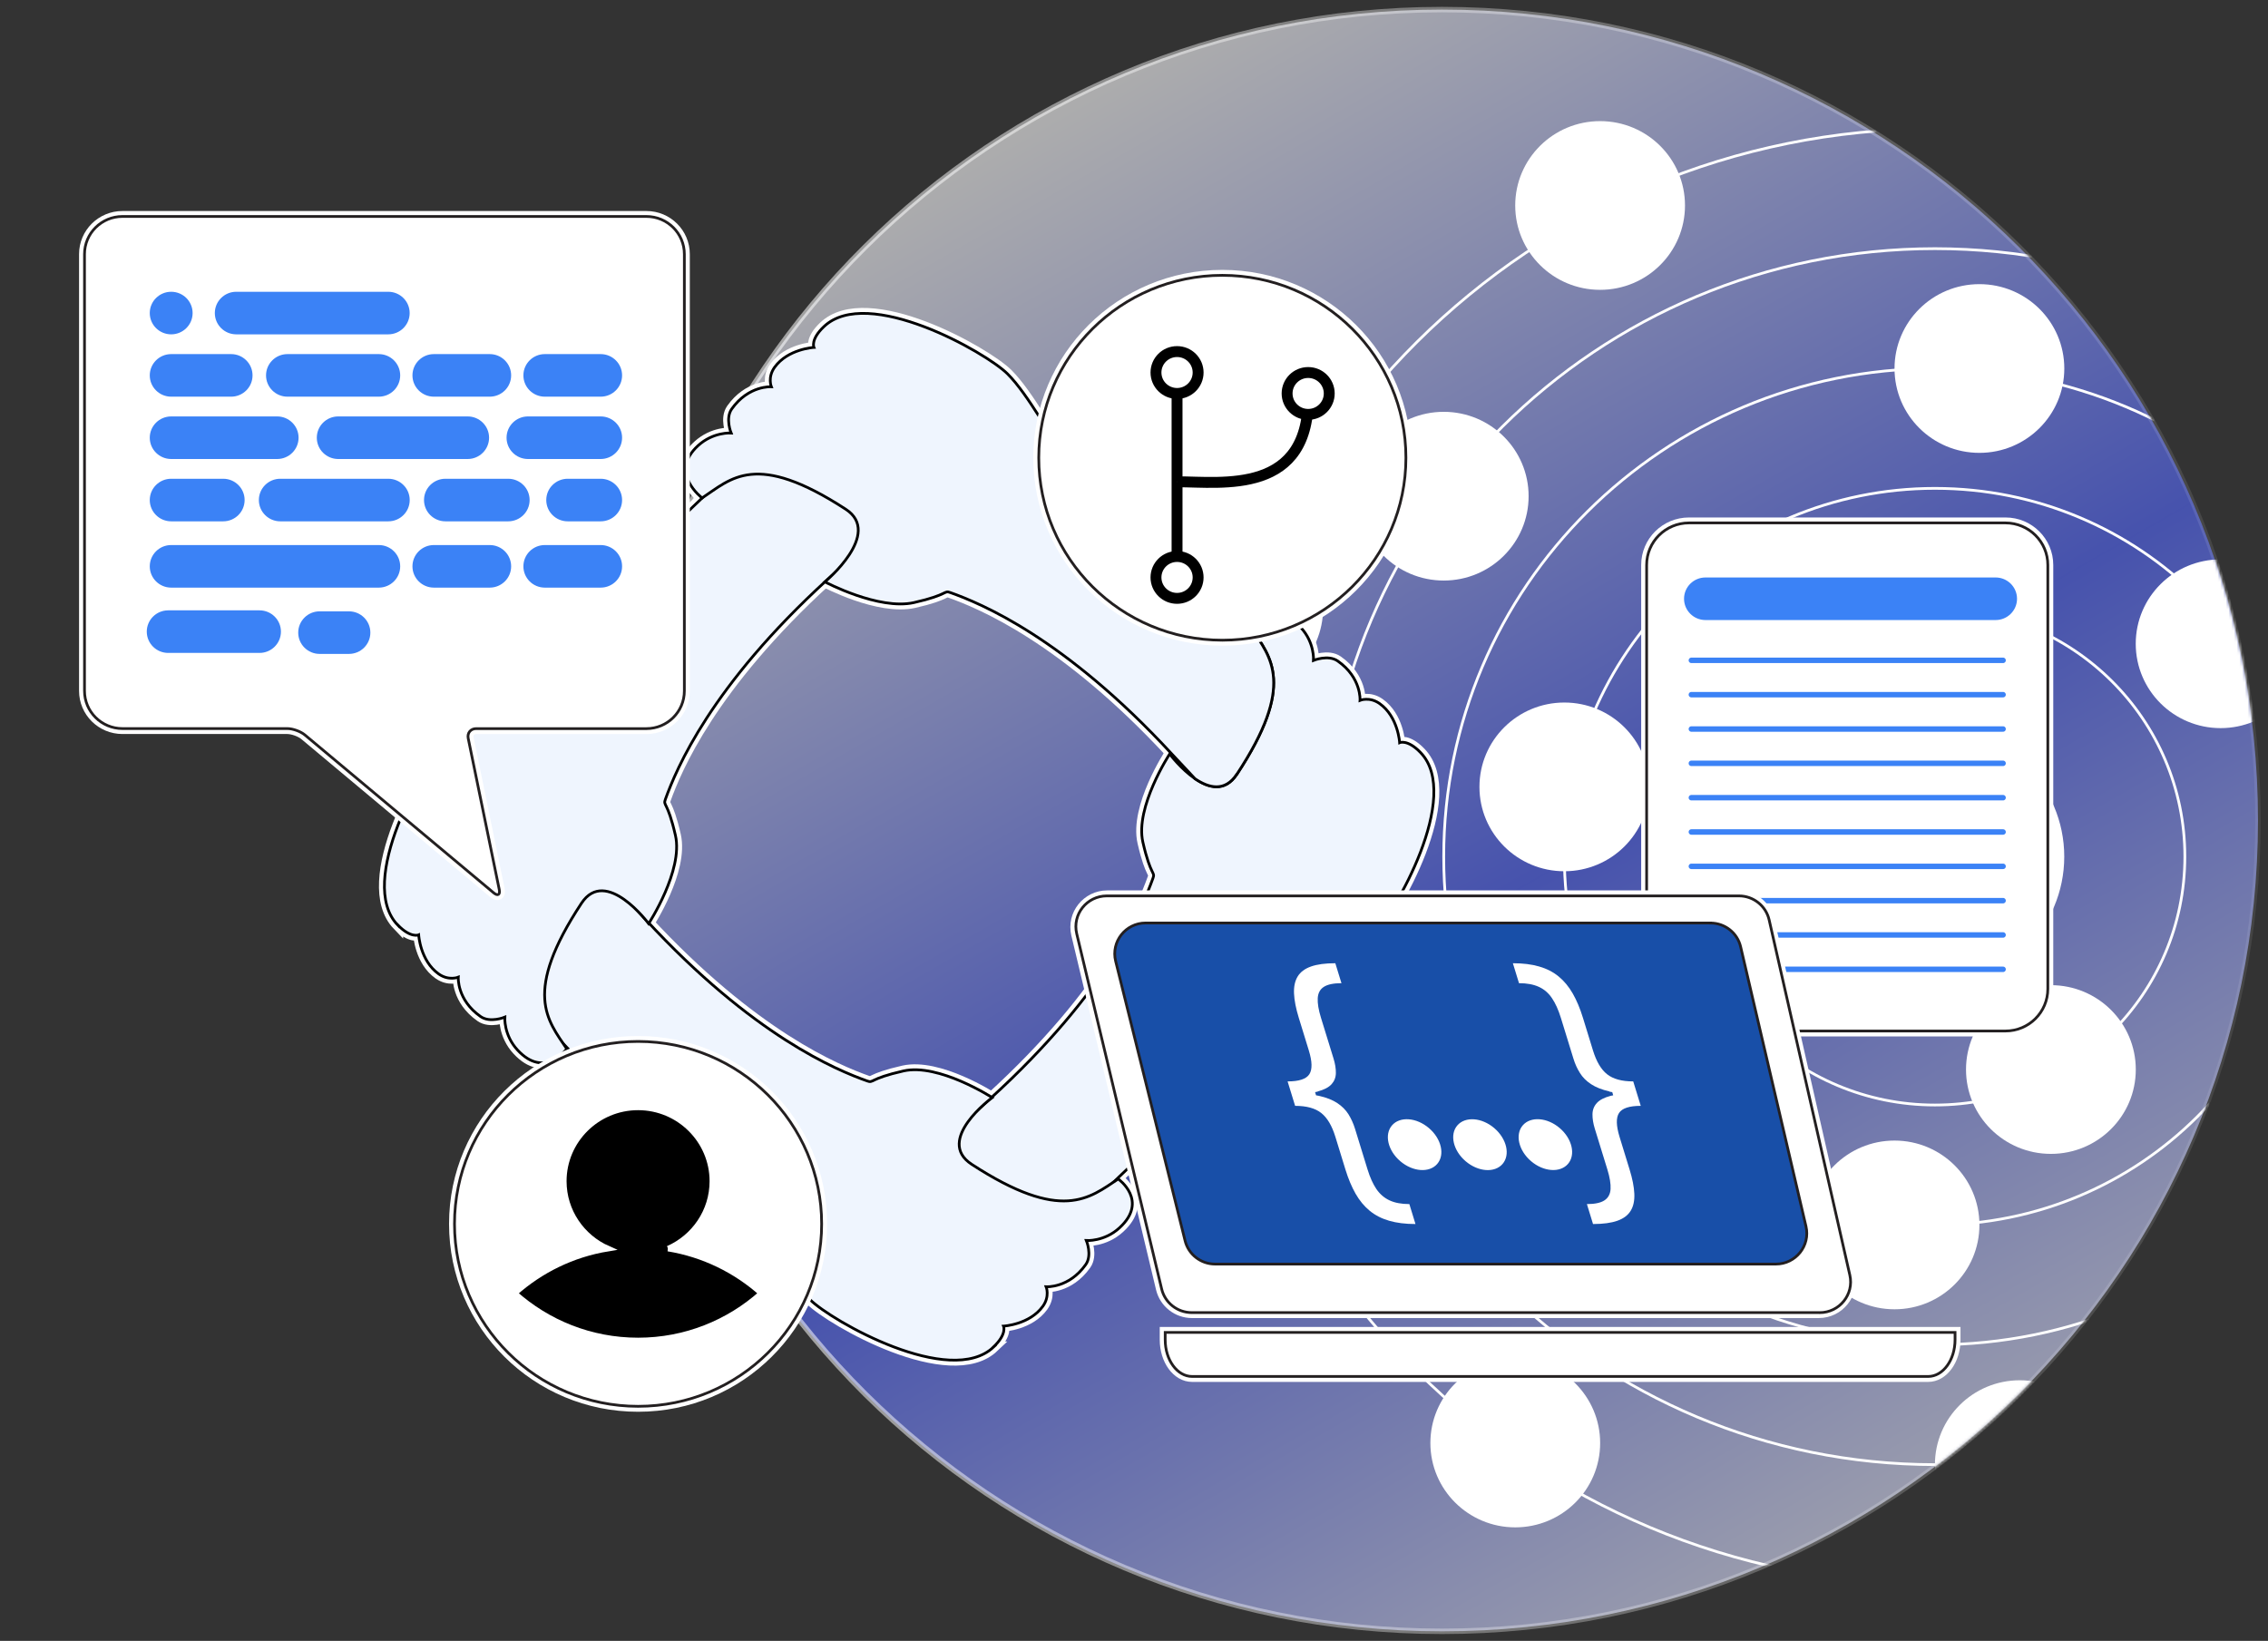 <svg width="832" height="602" viewBox="0 0 832 602" fill="none" xmlns="http://www.w3.org/2000/svg">
<rect x="0" y="0" width="832" height="602" fill="#333333" stroke="none"/>
<path opacity="0.6" d="M529 598.486C694.315 598.486 828.329 465.297 828.329 301C828.329 136.703 694.315 3.514 529 3.514C363.684 3.514 229.67 136.703 229.67 301C229.67 465.297 363.684 598.486 529 598.486Z" fill="url(#paint0_linear_69_1555)" stroke="url(#paint1_linear_69_1555)" stroke-width="2"/>
<mask id="mask0_69_1555" style="mask-type:luminance" maskUnits="userSpaceOnUse" x="229" y="3" width="600" height="596">
<path d="M529 598.486C694.315 598.486 828.329 465.297 828.329 301C828.329 136.703 694.315 3.514 529 3.514C363.684 3.514 229.67 136.703 229.67 301C229.67 465.297 363.684 598.486 529 598.486Z" fill="white"/>
</mask>
<g mask="url(#mask0_69_1555)">
<path d="M709.814 581.322C858.213 581.322 978.515 461.762 978.515 314.277C978.515 166.792 858.213 47.232 709.814 47.232C561.415 47.232 441.114 166.792 441.114 314.277C441.114 461.762 561.415 581.322 709.814 581.322Z" stroke="white" stroke-miterlimit="10"/>
<path d="M709.814 537.332C833.768 537.332 934.252 437.467 934.252 314.277C934.252 191.087 833.768 91.222 709.814 91.222C585.861 91.222 485.377 191.087 485.377 314.277C485.377 437.467 585.861 537.332 709.814 537.332Z" stroke="white" stroke-miterlimit="10"/>
<path d="M709.814 493.36C809.333 493.36 890.008 413.182 890.008 314.277C890.008 215.372 809.333 135.193 709.814 135.193C610.296 135.193 529.621 215.372 529.621 314.277C529.621 413.182 610.296 493.36 709.814 493.36Z" stroke="white" stroke-miterlimit="10"/>
<path d="M709.814 449.389C784.897 449.389 845.764 388.897 845.764 314.277C845.764 239.657 784.897 179.165 709.814 179.165C634.732 179.165 573.865 239.657 573.865 314.277C573.865 388.897 634.732 449.389 709.814 449.389Z" stroke="white" stroke-miterlimit="10"/>
<path d="M709.814 405.399C760.451 405.399 801.501 364.602 801.501 314.277C801.501 263.952 760.451 223.155 709.814 223.155C659.177 223.155 618.128 263.952 618.128 314.277C618.128 364.602 659.177 405.399 709.814 405.399Z" stroke="white" stroke-miterlimit="10"/>
<path d="M709.814 361.427C736.016 361.427 757.257 340.317 757.257 314.277C757.257 288.237 736.016 267.127 709.814 267.127C683.613 267.127 662.372 288.237 662.372 314.277C662.372 340.317 683.613 361.427 709.814 361.427Z" fill="white"/>
<path d="M858.885 182.053C876.084 182.053 890.026 168.197 890.026 151.104C890.026 134.011 876.084 120.155 858.885 120.155C841.687 120.155 827.744 134.011 827.744 151.104C827.744 168.197 841.687 182.053 858.885 182.053Z" fill="white"/>
<path d="M772.078 82.576C789.277 82.576 803.219 68.72 803.219 51.627C803.219 34.535 789.277 20.678 772.078 20.678C754.879 20.678 740.937 34.535 740.937 51.627C740.937 68.72 754.879 82.576 772.078 82.576Z" fill="white"/>
<path d="M567.597 449.389C584.795 449.389 598.738 435.532 598.738 418.439C598.738 401.347 584.795 387.49 567.597 387.49C550.398 387.49 536.456 401.347 536.456 418.439C536.456 435.532 550.398 449.389 567.597 449.389Z" fill="white"/>
<path d="M586.987 106.333C604.185 106.333 618.128 92.477 618.128 75.384C618.128 58.291 604.185 44.435 586.987 44.435C569.788 44.435 555.846 58.291 555.846 75.384C555.846 92.477 569.788 106.333 586.987 106.333Z" fill="white"/>
<path d="M858.885 568.281C876.084 568.281 890.026 554.424 890.026 537.332C890.026 520.239 876.084 506.383 858.885 506.383C841.687 506.383 827.744 520.239 827.744 537.332C827.744 554.424 841.687 568.281 858.885 568.281Z" fill="white"/>
<path d="M485.377 376.175C502.575 376.175 516.518 362.319 516.518 345.226C516.518 328.133 502.575 314.277 485.377 314.277C468.178 314.277 454.236 328.133 454.236 345.226C454.236 362.319 468.178 376.175 485.377 376.175Z" fill="white"/>
<path d="M454.236 254.086C471.434 254.086 485.376 240.23 485.376 223.137C485.376 206.044 471.434 192.188 454.236 192.188C437.037 192.188 423.095 206.044 423.095 223.137C423.095 240.23 437.037 254.086 454.236 254.086Z" fill="white"/>
<path d="M529.621 212.984C546.819 212.984 560.762 199.128 560.762 182.035C560.762 164.942 546.819 151.086 529.621 151.086C512.422 151.086 498.48 164.942 498.48 182.035C498.48 199.128 512.422 212.984 529.621 212.984Z" fill="white"/>
<path d="M573.865 319.635C591.064 319.635 605.006 305.779 605.006 288.686C605.006 271.593 591.064 257.737 573.865 257.737C556.666 257.737 542.724 271.593 542.724 288.686C542.724 305.779 556.666 319.635 573.865 319.635Z" fill="white"/>
<path d="M555.864 560.344C573.063 560.344 587.005 546.488 587.005 529.395C587.005 512.302 573.063 498.446 555.864 498.446C538.665 498.446 524.723 512.302 524.723 529.395C524.723 546.488 538.665 560.344 555.864 560.344Z" fill="white"/>
<path d="M740.955 568.281C758.154 568.281 772.096 554.424 772.096 537.332C772.096 520.239 758.154 506.383 740.955 506.383C723.757 506.383 709.814 520.239 709.814 537.332C709.814 554.424 723.757 568.281 740.955 568.281Z" fill="white"/>
<path d="M752.359 423.325C769.558 423.325 783.5 409.469 783.5 392.376C783.5 375.283 769.558 361.427 752.359 361.427C735.16 361.427 721.218 375.283 721.218 392.376C721.218 409.469 735.16 423.325 752.359 423.325Z" fill="white"/>
<path d="M694.993 480.338C712.192 480.338 726.134 466.481 726.134 449.389C726.134 432.296 712.192 418.44 694.993 418.44C677.794 418.44 663.852 432.296 663.852 449.389C663.852 466.481 677.794 480.338 694.993 480.338Z" fill="white"/>
<path d="M814.623 267.127C831.821 267.127 845.764 253.27 845.764 236.178C845.764 219.085 831.821 205.228 814.623 205.228C797.424 205.228 783.482 219.085 783.482 236.178C783.482 253.27 797.424 267.127 814.623 267.127Z" fill="white"/>
<path d="M726.134 166.143C743.333 166.143 757.275 152.286 757.275 135.194C757.275 118.101 743.333 104.244 726.134 104.244C708.935 104.244 694.993 118.101 694.993 135.194C694.993 152.286 708.935 166.143 726.134 166.143Z" fill="white"/>
<path d="M662.372 267.127C679.571 267.127 693.513 253.27 693.513 236.178C693.513 219.085 679.571 205.228 662.372 205.228C645.173 205.228 631.231 219.085 631.231 236.178C631.231 253.27 645.173 267.127 662.372 267.127Z" fill="white"/>
</g>
<path d="M503.707 343.028C511.565 335.218 536.419 292.028 521.141 276.117C516.353 271.122 513.447 272.467 513.447 272.467C513.447 272.467 512.917 262.949 506.101 258.118C502.409 255.503 498.919 256.937 498.919 256.937C498.919 256.937 499.503 248.637 490.731 242.498C487.241 240.064 481.849 242.28 481.849 242.28C481.849 242.28 482.325 235.76 477.189 230.22C468.234 220.558 460.888 228.477 459.426 230.293C459.243 230.511 459.133 230.656 459.133 230.656C466.169 241.19 475.398 251.162 453.724 284.072C449.356 290.702 443.38 289.085 438.409 285.689C433.201 282.129 429.089 276.608 429.089 276.608C429.089 276.608 416.315 296.132 419.257 308.973C422.199 321.814 423.88 319.689 422.93 322.268C418.964 333.239 406.336 363.77 363.426 402.91C310.373 451.296 299.17 455.818 299.17 455.818L329.727 490.182C329.727 490.182 358.675 477.595 396.998 444.158C425.964 418.875 459.097 381.006 475.691 363.062C479.547 358.902 495.83 350.838 503.707 343.01V343.028Z" fill="#184FA8" stroke="white" stroke-width="4" stroke-miterlimit="10"/>
<path d="M364.523 494.159C348.514 509.361 305.073 484.642 297.197 476.832C289.32 469.022 281.224 452.821 277.021 448.989C258.965 432.515 220.861 399.568 195.422 370.781C161.759 332.712 146.92 305.159 146.92 305.159L181.496 274.791C181.496 274.791 188.222 284.69 236.907 337.416C276.29 380.062 307.011 392.612 318.049 396.553C320.662 397.48 318.506 395.827 331.426 392.903C344.347 389.979 363.993 402.674 363.993 402.674C363.993 402.674 342.793 418.24 356.463 427.157C389.578 448.716 399.611 439.526 410.211 432.534C410.211 432.534 421.56 440.507 410.649 450.478C405.075 455.582 398.515 455.11 398.515 455.11C398.515 455.11 400.762 460.468 398.295 463.937C392.118 472.655 383.766 472.074 383.766 472.074C383.766 472.074 385.192 475.543 382.579 479.212C377.717 485.986 368.141 486.513 368.141 486.513C368.141 486.513 369.475 489.401 364.468 494.159H364.523Z" fill="#184FA8" stroke="white" stroke-width="4" stroke-miterlimit="10"/>
<path d="M145.896 339.378C130.6 323.467 155.472 280.295 163.331 272.466C171.189 264.657 187.491 256.592 191.347 252.415C207.922 234.47 241.074 196.601 270.04 171.319C308.345 137.863 342.263 124.786 342.263 124.786L372.819 159.15C372.819 159.15 356.664 164.163 303.611 212.548C260.701 251.688 248.073 282.22 244.107 293.19C243.175 295.787 244.838 293.644 247.781 306.485C250.723 319.326 237.948 338.851 237.948 338.851C237.948 338.851 222.287 317.782 213.313 331.368C191.621 364.279 200.868 374.25 207.904 384.784C207.904 384.784 199.881 396.063 189.848 385.22C184.713 379.68 185.188 373.16 185.188 373.16C185.188 373.16 179.797 375.394 176.306 372.942C167.534 366.803 168.119 358.503 168.119 358.503C168.119 358.503 164.628 359.919 160.937 357.322C154.12 352.491 153.59 342.974 153.59 342.974C153.59 342.974 150.684 344.3 145.896 339.323V339.378Z" fill="#184FA8" stroke="white" stroke-width="4" stroke-miterlimit="10"/>
<path d="M453.724 284.072C475.417 251.162 466.169 241.19 459.133 230.656C459.133 230.656 459.243 230.511 459.426 230.293C435.156 205.065 405.167 179.038 389.761 164.98C385.576 161.148 377.461 144.965 369.585 137.137C361.708 129.309 318.268 104.626 302.259 119.81C297.233 124.568 298.586 127.456 298.586 127.456C298.586 127.456 289.009 127.983 284.148 134.758C281.517 138.426 282.96 141.895 282.96 141.895C282.96 141.895 274.609 141.314 268.432 150.032C265.983 153.501 268.212 158.859 268.212 158.859C268.212 158.859 261.651 158.387 256.077 163.491C245.185 173.462 257.576 182.689 257.576 182.689C268.176 175.696 277.149 165.271 310.263 186.83C323.952 195.748 302.606 213.474 302.606 213.474C302.606 213.474 322.38 223.99 335.301 221.066C348.221 218.142 346.083 216.471 348.678 217.416C359.716 221.357 390.437 233.907 429.82 276.553C432.945 279.931 435.778 282.965 438.373 285.689C443.344 289.085 449.301 290.72 453.687 284.072H453.724Z" fill="#184FA8" stroke="white" stroke-width="4" stroke-miterlimit="10"/>
<path d="M503.707 343.028C511.565 335.218 536.419 292.028 521.141 276.117C516.353 271.122 513.447 272.467 513.447 272.467C513.447 272.467 512.917 262.949 506.101 258.118C502.409 255.503 498.919 256.937 498.919 256.937C498.919 256.937 499.503 248.637 490.731 242.498C487.241 240.064 481.849 242.28 481.849 242.28C481.849 242.28 482.325 235.76 477.189 230.22C468.234 220.558 460.888 228.477 459.426 230.293C459.243 230.511 459.133 230.656 459.133 230.656C466.169 241.19 475.398 251.162 453.724 284.072C449.356 290.702 443.38 289.085 438.409 285.689C433.201 282.129 429.089 276.608 429.089 276.608C429.089 276.608 416.315 296.132 419.257 308.973C422.199 321.814 423.88 319.689 422.93 322.268C418.964 333.239 406.336 363.77 363.426 402.91C310.373 451.296 299.17 455.818 299.17 455.818L329.727 490.182C329.727 490.182 358.675 477.595 396.998 444.158C425.964 418.875 459.097 381.006 475.691 363.062C479.547 358.902 495.83 350.838 503.707 343.01V343.028Z" fill="#EFF5FE" stroke="black" stroke-miterlimit="10"/>
<path d="M364.523 494.159C348.514 509.361 305.073 484.642 297.197 476.832C289.32 469.022 281.224 452.821 277.021 448.989C258.965 432.515 220.861 399.568 195.422 370.781C161.759 332.712 146.92 305.159 146.92 305.159L181.496 274.791C181.496 274.791 188.222 284.69 236.907 337.416C276.29 380.062 307.011 392.612 318.049 396.553C320.662 397.48 318.506 395.827 331.426 392.903C344.347 389.979 363.993 402.674 363.993 402.674C363.993 402.674 342.793 418.24 356.463 427.157C389.578 448.716 399.611 439.526 410.211 432.534C410.211 432.534 421.56 440.507 410.649 450.478C405.075 455.582 398.515 455.11 398.515 455.11C398.515 455.11 400.762 460.468 398.295 463.937C392.118 472.655 383.766 472.074 383.766 472.074C383.766 472.074 385.192 475.543 382.579 479.212C377.717 485.986 368.141 486.513 368.141 486.513C368.141 486.513 369.475 489.401 364.468 494.159H364.523Z" fill="#EFF5FE" stroke="black" stroke-miterlimit="10"/>
<path d="M145.896 339.378C130.6 323.467 155.472 280.295 163.331 272.466C171.189 264.657 187.491 256.592 191.347 252.415C207.922 234.47 241.074 196.601 270.04 171.319C308.345 137.863 342.263 124.786 342.263 124.786L372.819 159.15C372.819 159.15 356.664 164.163 303.611 212.548C260.701 251.688 248.073 282.22 244.107 293.19C243.175 295.787 244.838 293.644 247.781 306.485C250.723 319.326 237.948 338.851 237.948 338.851C237.948 338.851 222.287 317.782 213.313 331.368C191.621 364.279 200.868 374.25 207.904 384.784C207.904 384.784 199.881 396.063 189.848 385.22C184.713 379.68 185.188 373.16 185.188 373.16C185.188 373.16 179.797 375.394 176.306 372.942C167.534 366.803 168.119 358.503 168.119 358.503C168.119 358.503 164.628 359.919 160.937 357.322C154.12 352.491 153.59 342.974 153.59 342.974C153.59 342.974 150.684 344.3 145.896 339.323V339.378Z" fill="#EFF5FE" stroke="black" stroke-miterlimit="10"/>
<path d="M453.724 284.072C475.417 251.162 466.169 241.19 459.133 230.656C459.133 230.656 459.243 230.511 459.426 230.293C435.156 205.065 405.167 179.038 389.761 164.98C385.576 161.148 377.461 144.965 369.585 137.137C361.708 129.309 318.268 104.626 302.259 119.81C297.233 124.568 298.586 127.456 298.586 127.456C298.586 127.456 289.009 127.983 284.148 134.758C281.517 138.426 282.96 141.895 282.96 141.895C282.96 141.895 274.609 141.314 268.432 150.032C265.983 153.501 268.212 158.859 268.212 158.859C268.212 158.859 261.651 158.387 256.077 163.491C245.185 173.462 257.576 182.689 257.576 182.689C268.176 175.696 277.149 165.271 310.263 186.83C323.952 195.748 302.606 213.474 302.606 213.474C302.606 213.474 322.38 223.99 335.301 221.066C348.221 218.142 346.083 216.471 348.678 217.416C359.716 221.357 390.437 233.907 429.82 276.553C432.945 279.931 435.778 282.965 438.373 285.689C443.344 289.085 449.301 290.72 453.687 284.072H453.724Z" fill="#EFF5FE" stroke="black" stroke-miterlimit="10"/>
<path d="M234.074 515.936C271.267 515.936 301.418 485.971 301.418 449.007C301.418 412.043 271.267 382.078 234.074 382.078C196.881 382.078 166.73 412.043 166.73 449.007C166.73 485.971 196.881 515.936 234.074 515.936Z" fill="#184FA8" stroke="white" stroke-width="4" stroke-miterlimit="10"/>
<path d="M234.074 515.936C271.267 515.936 301.418 485.971 301.418 449.007C301.418 412.043 271.267 382.078 234.074 382.078C196.881 382.078 166.73 412.043 166.73 449.007C166.73 485.971 196.881 515.936 234.074 515.936Z" fill="white" stroke="#231F20" stroke-miterlimit="10"/>
<path d="M245.076 458.088C254.634 453.875 261.304 444.376 261.304 433.351C261.304 418.44 249.096 406.289 234.074 406.289C219.052 406.289 206.844 418.421 206.844 433.351C206.844 444.376 213.533 453.893 223.073 458.088C210.024 460.214 198.255 466.062 188.825 474.471C200.832 485.187 216.658 491.762 234.074 491.762C251.49 491.762 267.299 485.187 279.305 474.471C269.875 466.062 258.106 460.232 245.058 458.088H245.076Z" fill="black" stroke="white" stroke-width="2" stroke-miterlimit="10"/>
<path d="M251.052 93.256V253.469C251.052 261.115 244.82 267.308 237.126 267.308H174.68C172.669 267.308 171.354 268.907 171.756 270.868L183.141 326.319C183.543 328.28 182.611 328.825 181.076 327.536L111.85 269.633C110.314 268.344 107.409 267.29 105.398 267.29H44.926C37.232 267.29 31 261.097 31 253.45V93.256C31 85.61 37.232 79.416 44.926 79.416H237.126C244.82 79.416 251.052 85.61 251.052 93.256Z" fill="#184FA8"/>
<path d="M251.052 93.256V253.469C251.052 261.115 244.82 267.308 237.126 267.308H174.68C172.669 267.308 171.354 268.907 171.756 270.868L183.141 326.319C183.543 328.28 182.611 328.825 181.076 327.536L111.85 269.633C110.314 268.344 107.409 267.29 105.398 267.29H44.926C37.232 267.29 31 261.097 31 253.45V93.256C31 85.61 37.232 79.416 44.926 79.416H237.126C244.82 79.416 251.052 85.61 251.052 93.256Z" stroke="white" stroke-width="4" stroke-miterlimit="10"/>
<path d="M251.052 93.256V253.469C251.052 261.115 244.82 267.308 237.126 267.308H174.68C172.669 267.308 171.354 268.907 171.756 270.868L183.141 326.319C183.543 328.28 182.611 328.825 181.076 327.536L111.85 269.633C110.314 268.344 107.409 267.29 105.398 267.29H44.926C37.232 267.29 31 261.097 31 253.45V93.256C31 85.61 37.232 79.416 44.926 79.416H237.126C244.82 79.416 251.052 85.61 251.052 93.256Z" fill="white"/>
<path d="M251.052 93.256V253.469C251.052 261.115 244.82 267.308 237.126 267.308H174.68C172.669 267.308 171.354 268.907 171.756 270.868L183.141 326.319C183.543 328.28 182.611 328.825 181.076 327.536L111.85 269.633C110.314 268.344 107.409 267.29 105.398 267.29H44.926C37.232 267.29 31 261.097 31 253.45V93.256C31 85.61 37.232 79.416 44.926 79.416H237.126C244.82 79.416 251.052 85.61 251.052 93.256Z" stroke="#231F20" stroke-miterlimit="10"/>
<path d="M70.657 114.851C70.657 110.538 67.139 107.042 62.799 107.042C58.459 107.042 54.941 110.538 54.941 114.851C54.941 119.165 58.459 122.661 62.799 122.661C67.139 122.661 70.657 119.165 70.657 114.851Z" fill="#3B82F6"/>
<path d="M142.424 107.042H86.666C82.326 107.042 78.808 110.538 78.808 114.851C78.808 119.165 82.326 122.661 86.666 122.661H142.424C146.764 122.661 150.282 119.165 150.282 114.851C150.282 110.538 146.764 107.042 142.424 107.042Z" fill="#3B82F6"/>
<path d="M128.005 224.281H117.259C112.919 224.281 109.401 227.778 109.401 232.091C109.401 236.404 112.919 239.901 117.259 239.901H128.005C132.345 239.901 135.863 236.404 135.863 232.091C135.863 227.778 132.345 224.281 128.005 224.281Z" fill="#3B82F6"/>
<path d="M84.784 129.908H62.799C58.459 129.908 54.941 133.405 54.941 137.718C54.941 142.031 58.459 145.528 62.799 145.528H84.784C89.124 145.528 92.642 142.031 92.642 137.718C92.642 133.405 89.124 129.908 84.784 129.908Z" fill="#3B82F6"/>
<path d="M138.952 129.908H105.453C101.113 129.908 97.595 133.405 97.595 137.718C97.595 142.031 101.113 145.528 105.453 145.528H138.952C143.292 145.528 146.81 142.031 146.81 137.718C146.81 133.405 143.292 129.908 138.952 129.908Z" fill="#3B82F6"/>
<path d="M179.65 129.908H159.164C154.824 129.908 151.306 133.405 151.306 137.718C151.306 142.031 154.824 145.528 159.164 145.528H179.65C183.991 145.528 187.509 142.031 187.509 137.718C187.509 133.405 183.991 129.908 179.65 129.908Z" fill="#3B82F6"/>
<path d="M220.349 129.908H199.863C195.523 129.908 192.005 133.405 192.005 137.718C192.005 142.031 195.523 145.528 199.863 145.528H220.349C224.689 145.528 228.208 142.031 228.208 137.718C228.208 133.405 224.689 129.908 220.349 129.908Z" fill="#3B82F6"/>
<path d="M138.952 199.961H62.799C58.459 199.961 54.941 203.458 54.941 207.771C54.941 212.085 58.459 215.581 62.799 215.581H138.952C143.292 215.581 146.81 212.085 146.81 207.771C146.81 203.458 143.292 199.961 138.952 199.961Z" fill="#3B82F6"/>
<path d="M95.201 223.918H61.702C57.362 223.918 53.844 227.415 53.844 231.728C53.844 236.041 57.362 239.538 61.702 239.538H95.201C99.541 239.538 103.059 236.041 103.059 231.728C103.059 227.415 99.541 223.918 95.201 223.918Z" fill="#3B82F6"/>
<path d="M179.65 199.961H159.164C154.824 199.961 151.306 203.458 151.306 207.771C151.306 212.085 154.824 215.581 159.164 215.581H179.65C183.991 215.581 187.509 212.085 187.509 207.771C187.509 203.458 183.991 199.961 179.65 199.961Z" fill="#3B82F6"/>
<path d="M220.349 199.961H199.863C195.523 199.961 192.005 203.458 192.005 207.771C192.005 212.085 195.523 215.581 199.863 215.581H220.349C224.689 215.581 228.208 212.085 228.208 207.771C228.208 203.458 224.689 199.961 220.349 199.961Z" fill="#3B82F6"/>
<path d="M101.67 152.775H62.799C58.459 152.775 54.941 156.272 54.941 160.585C54.941 164.898 58.459 168.395 62.799 168.395H101.67C106.01 168.395 109.529 164.898 109.529 160.585C109.529 156.272 106.01 152.775 101.67 152.775Z" fill="#3B82F6"/>
<path d="M171.555 152.775H124.076C119.736 152.775 116.217 156.272 116.217 160.585C116.217 164.898 119.736 168.395 124.076 168.395H171.555C175.895 168.395 179.413 164.898 179.413 160.585C179.413 156.272 175.895 152.775 171.555 152.775Z" fill="#3B82F6"/>
<path d="M220.349 152.775H193.686C189.346 152.775 185.828 156.272 185.828 160.585C185.828 164.898 189.346 168.395 193.686 168.395H220.349C224.69 168.395 228.208 164.898 228.208 160.585C228.208 156.272 224.69 152.775 220.349 152.775Z" fill="#3B82F6"/>
<path d="M81.878 175.642H62.799C58.459 175.642 54.941 179.138 54.941 183.452C54.941 187.765 58.459 191.262 62.799 191.262H81.878C86.218 191.262 89.737 187.765 89.737 183.452C89.737 179.138 86.218 175.642 81.878 175.642Z" fill="#3B82F6"/>
<path d="M142.442 175.642H102.822C98.481 175.642 94.963 179.138 94.963 183.452C94.963 187.765 98.481 191.262 102.822 191.262H142.442C146.782 191.262 150.301 187.765 150.301 183.452C150.301 179.138 146.782 175.642 142.442 175.642Z" fill="#3B82F6"/>
<path d="M186.431 175.642H163.404C159.064 175.642 155.546 179.138 155.546 183.452C155.546 187.765 159.064 191.262 163.404 191.262H186.431C190.771 191.262 194.289 187.765 194.289 183.452C194.289 179.138 190.771 175.642 186.431 175.642Z" fill="#3B82F6"/>
<path d="M220.35 175.642H208.251C203.911 175.642 200.393 179.138 200.393 183.452C200.393 187.765 203.911 191.262 208.251 191.262H220.35C224.69 191.262 228.208 187.765 228.208 183.452C228.208 179.138 224.69 175.642 220.35 175.642Z" fill="#3B82F6"/>
<path d="M448.406 234.87C485.599 234.87 515.75 204.905 515.75 167.941C515.75 130.977 485.599 101.011 448.406 101.011C411.213 101.011 381.062 130.977 381.062 167.941C381.062 204.905 411.213 234.87 448.406 234.87Z" fill="#184FA8" stroke="white" stroke-width="4" stroke-miterlimit="10"/>
<path d="M448.406 234.87C485.599 234.87 515.75 204.905 515.75 167.941C515.75 130.977 485.599 101.011 448.406 101.011C411.213 101.011 381.062 130.977 381.062 167.941C381.062 204.905 411.213 234.87 448.406 234.87Z" fill="white" stroke="#231F20" stroke-miterlimit="10"/>
<path d="M431.794 210.732V139.879" stroke="black" stroke-width="4" stroke-miterlimit="10"/>
<path d="M431.794 176.75C448.406 176.75 480.863 181.853 479.912 144.347L431.794 176.75Z" fill="white"/>
<path d="M431.794 176.75C448.406 176.75 480.863 181.853 479.912 144.347" stroke="black" stroke-width="4" stroke-miterlimit="10"/>
<path d="M431.794 144.347C436.063 144.347 439.524 140.908 439.524 136.665C439.524 132.422 436.063 128.982 431.794 128.982C427.524 128.982 424.063 132.422 424.063 136.665C424.063 140.908 427.524 144.347 431.794 144.347Z" fill="white" stroke="black" stroke-width="4" stroke-miterlimit="10"/>
<path d="M479.894 152.03C484.163 152.03 487.624 148.59 487.624 144.347C487.624 140.104 484.163 136.665 479.894 136.665C475.625 136.665 472.164 140.104 472.164 144.347C472.164 148.59 475.625 152.03 479.894 152.03Z" fill="white" stroke="black" stroke-width="4" stroke-miterlimit="10"/>
<path d="M431.794 219.523C436.063 219.523 439.524 216.083 439.524 211.84C439.524 207.597 436.063 204.157 431.794 204.157C427.524 204.157 424.063 207.597 424.063 211.84C424.063 216.083 427.524 219.523 431.794 219.523Z" fill="white" stroke="black" stroke-width="4" stroke-miterlimit="10"/>
<path d="M735.692 191.843H619.59C611.01 191.843 604.056 198.755 604.056 207.281V362.807C604.056 371.334 611.01 378.246 619.59 378.246H735.692C744.271 378.246 751.226 371.334 751.226 362.807V207.281C751.226 198.755 744.271 191.843 735.692 191.843Z" fill="#184FA8" stroke="white" stroke-width="4" stroke-miterlimit="10"/>
<path d="M735.692 191.843H619.59C611.01 191.843 604.056 198.755 604.056 207.281V362.807C604.056 371.334 611.01 378.246 619.59 378.246H735.692C744.271 378.246 751.226 371.334 751.226 362.807V207.281C751.226 198.755 744.271 191.843 735.692 191.843Z" fill="white" stroke="#231F20" stroke-miterlimit="10"/>
<path d="M620.467 242.262H734.815" stroke="#3B82F6" stroke-width="2" stroke-miterlimit="10" stroke-linecap="round"/>
<path d="M620.467 267.454H734.815" stroke="#3B82F6" stroke-width="2" stroke-miterlimit="10" stroke-linecap="round"/>
<path d="M620.467 254.849H734.815" stroke="#3B82F6" stroke-width="2" stroke-miterlimit="10" stroke-linecap="round"/>
<path d="M620.467 280.04H734.815" stroke="#3B82F6" stroke-width="2" stroke-miterlimit="10" stroke-linecap="round"/>
<path d="M620.467 292.645H734.815" stroke="#3B82F6" stroke-width="2" stroke-miterlimit="10" stroke-linecap="round"/>
<path d="M620.467 317.837H734.815" stroke="#3B82F6" stroke-width="2" stroke-miterlimit="10" stroke-linecap="round"/>
<path d="M620.467 305.232H734.815" stroke="#3B82F6" stroke-width="2" stroke-miterlimit="10" stroke-linecap="round"/>
<path d="M620.467 330.423H734.815" stroke="#3B82F6" stroke-width="2" stroke-miterlimit="10" stroke-linecap="round"/>
<path d="M620.467 343.01H734.815" stroke="#3B82F6" stroke-width="2" stroke-miterlimit="10" stroke-linecap="round"/>
<path d="M620.467 355.615H734.815" stroke="#3B82F6" stroke-width="2" stroke-miterlimit="10" stroke-linecap="round"/>
<path d="M732.074 211.858H625.639C621.299 211.858 617.78 215.354 617.78 219.668C617.78 223.981 621.299 227.478 625.639 227.478H732.074C736.414 227.478 739.932 223.981 739.932 219.668C739.932 215.354 736.414 211.858 732.074 211.858Z" fill="#3B82F6"/>
<path d="M427.444 488.82V491.508C427.444 498.954 431.867 504.984 437.313 504.984H707.329C712.775 504.984 717.198 498.954 717.198 491.508V488.82H427.462H427.444Z" fill="#184FA8" stroke="white" stroke-width="4" stroke-miterlimit="10"/>
<path d="M667.197 481.555H437.276C431.921 481.555 427.28 477.904 426.037 472.728L394.969 342.792C393.251 335.582 398.752 328.662 406.208 328.662H637.682C643.073 328.662 647.752 332.385 648.94 337.616L678.454 467.551C680.081 474.725 674.598 481.555 667.197 481.555Z" fill="#184FA8" stroke="white" stroke-width="4" stroke-miterlimit="10"/>
<path d="M667.508 481.555H437.185C431.922 481.555 427.353 477.959 426.147 472.891L394.988 342.556C393.288 335.473 398.698 328.68 406.026 328.68H637.92C643.22 328.68 647.825 332.331 648.995 337.471L678.601 467.806C680.209 474.853 674.799 481.573 667.526 481.573L667.508 481.555ZM627.485 338.615H420.281C412.916 338.615 407.506 345.481 409.261 352.6L434.736 455.183C435.979 460.214 440.529 463.755 445.756 463.755H651.462C658.772 463.755 664.163 456.999 662.518 449.934L638.541 347.351C637.354 342.248 632.766 338.633 627.485 338.633V338.615Z" fill="white" stroke="#231F20" stroke-miterlimit="10"/>
<path d="M427.444 488.82V491.508C427.444 498.954 431.867 504.984 437.313 504.984H707.329C712.775 504.984 717.198 498.954 717.198 491.508V488.82H427.462H427.444Z" fill="white" stroke="#231F20" stroke-miterlimit="10"/>
<path d="M483.421 400.404C485.779 399.786 487.46 398.896 488.483 397.752C489.507 396.608 490.037 395.246 490.055 393.647C490.073 392.049 489.799 390.287 489.196 388.344L484.591 373.396C483.695 370.49 483.293 368.093 483.403 366.204C483.512 364.315 484.262 362.934 485.651 362.044C487.04 361.154 489.196 360.7 492.102 360.7L489.854 353.381C486.162 353.381 483.202 353.78 480.936 354.58C478.67 355.379 477.043 356.596 476.038 358.248C475.033 359.901 474.594 361.972 474.704 364.496C474.813 367.021 475.398 369.982 476.458 373.432L480.132 385.383C481.393 389.47 481.447 392.376 480.314 394.12C479.181 395.863 476.531 396.735 472.346 396.735L473.68 401.076L473.772 401.367L475.106 405.707C479.291 405.707 482.489 406.579 484.682 408.323C486.893 410.066 488.611 412.972 489.872 417.059L493.546 429.01C494.606 432.443 495.848 435.421 497.292 437.946C498.736 440.471 500.454 442.541 502.464 444.194C504.474 445.847 506.85 447.064 509.61 447.863C512.369 448.662 515.585 449.062 519.259 449.062L517.011 441.742C514.105 441.742 511.675 441.288 509.737 440.38C507.782 439.472 506.192 438.073 504.913 436.221C503.652 434.35 502.573 431.952 501.678 429.046L497.073 414.099C496.47 412.155 495.665 410.393 494.679 408.795C493.673 407.197 492.303 405.835 490.585 404.69C488.849 403.546 486.619 402.656 483.878 402.039C483.531 401.966 483.147 401.893 482.781 401.839L482.434 400.676C482.763 400.604 483.11 400.549 483.403 400.477L483.421 400.404Z" fill="white"/>
<path d="M590.386 400.404C587.645 399.786 585.415 398.896 583.679 397.752C581.943 396.608 580.572 395.246 579.585 393.647C578.58 392.049 577.776 390.287 577.191 388.344L572.586 373.396C571.69 370.49 570.612 368.093 569.333 366.204C568.072 364.315 566.464 362.934 564.508 362.044C562.571 361.154 560.141 360.7 557.235 360.7L554.987 353.381C558.678 353.381 561.895 353.78 564.636 354.58C567.396 355.379 569.772 356.596 571.782 358.248C573.792 359.901 575.51 361.972 576.954 364.496C578.397 367.021 579.64 369.982 580.7 373.432L584.373 385.383C585.634 389.47 587.352 392.376 589.564 394.12C591.775 395.863 594.955 396.735 599.14 396.735L600.474 401.076L600.565 401.367L601.899 405.707C597.714 405.707 595.064 406.579 593.931 408.323C592.798 410.066 592.871 412.972 594.114 417.059L597.787 429.01C598.847 432.443 599.432 435.421 599.542 437.946C599.652 440.471 599.213 442.541 598.208 444.194C597.203 445.847 595.576 447.064 593.31 447.863C591.044 448.662 588.083 449.062 584.392 449.062L582.144 441.742C585.05 441.742 587.206 441.288 588.577 440.38C589.966 439.472 590.715 438.073 590.825 436.221C590.934 434.368 590.55 431.952 589.655 429.046L585.05 414.099C584.447 412.155 584.172 410.393 584.191 408.795C584.209 407.197 584.739 405.835 585.762 404.69C586.786 403.546 588.485 402.656 590.825 402.039C591.117 401.966 591.464 401.893 591.793 401.839L591.446 400.676C591.08 400.604 590.697 400.549 590.349 400.477L590.386 400.404Z" fill="white"/>
<path d="M527.232 427.013C530.132 423.656 528.77 417.768 524.191 413.86C519.611 409.953 513.548 409.506 510.649 412.862C507.749 416.218 509.111 422.107 513.69 426.014C518.27 429.922 524.332 430.369 527.232 427.013Z" fill="white"/>
<path d="M551.203 427.023C554.103 423.667 552.741 417.779 548.162 413.871C543.583 409.963 537.52 409.516 534.62 412.872C531.721 416.229 533.082 422.117 537.662 426.025C542.241 429.933 548.304 430.38 551.203 427.023Z" fill="white"/>
<path d="M575.205 427.002C578.104 423.646 576.743 417.757 572.163 413.849C567.584 409.942 561.521 409.495 558.622 412.851C555.722 416.207 557.084 422.096 561.663 426.003C566.242 429.911 572.305 430.358 575.205 427.002Z" fill="white"/>
<defs>
<linearGradient id="paint0_linear_69_1555" x1="678.692" y1="558.673" x2="382.074" y2="41.739" gradientUnits="userSpaceOnUse">
<stop stop-color="#DDE1FF"/>
<stop offset="0.44" stop-color="#5468FF"/>
<stop offset="1" stop-color="white"/>
</linearGradient>
<linearGradient id="paint1_linear_69_1555" x1="227.842" y1="301" x2="830.157" y2="301" gradientUnits="userSpaceOnUse">
<stop stop-color="white"/>
<stop offset="1" stop-color="white" stop-opacity="0.13"/>
</linearGradient>
</defs>
</svg>
